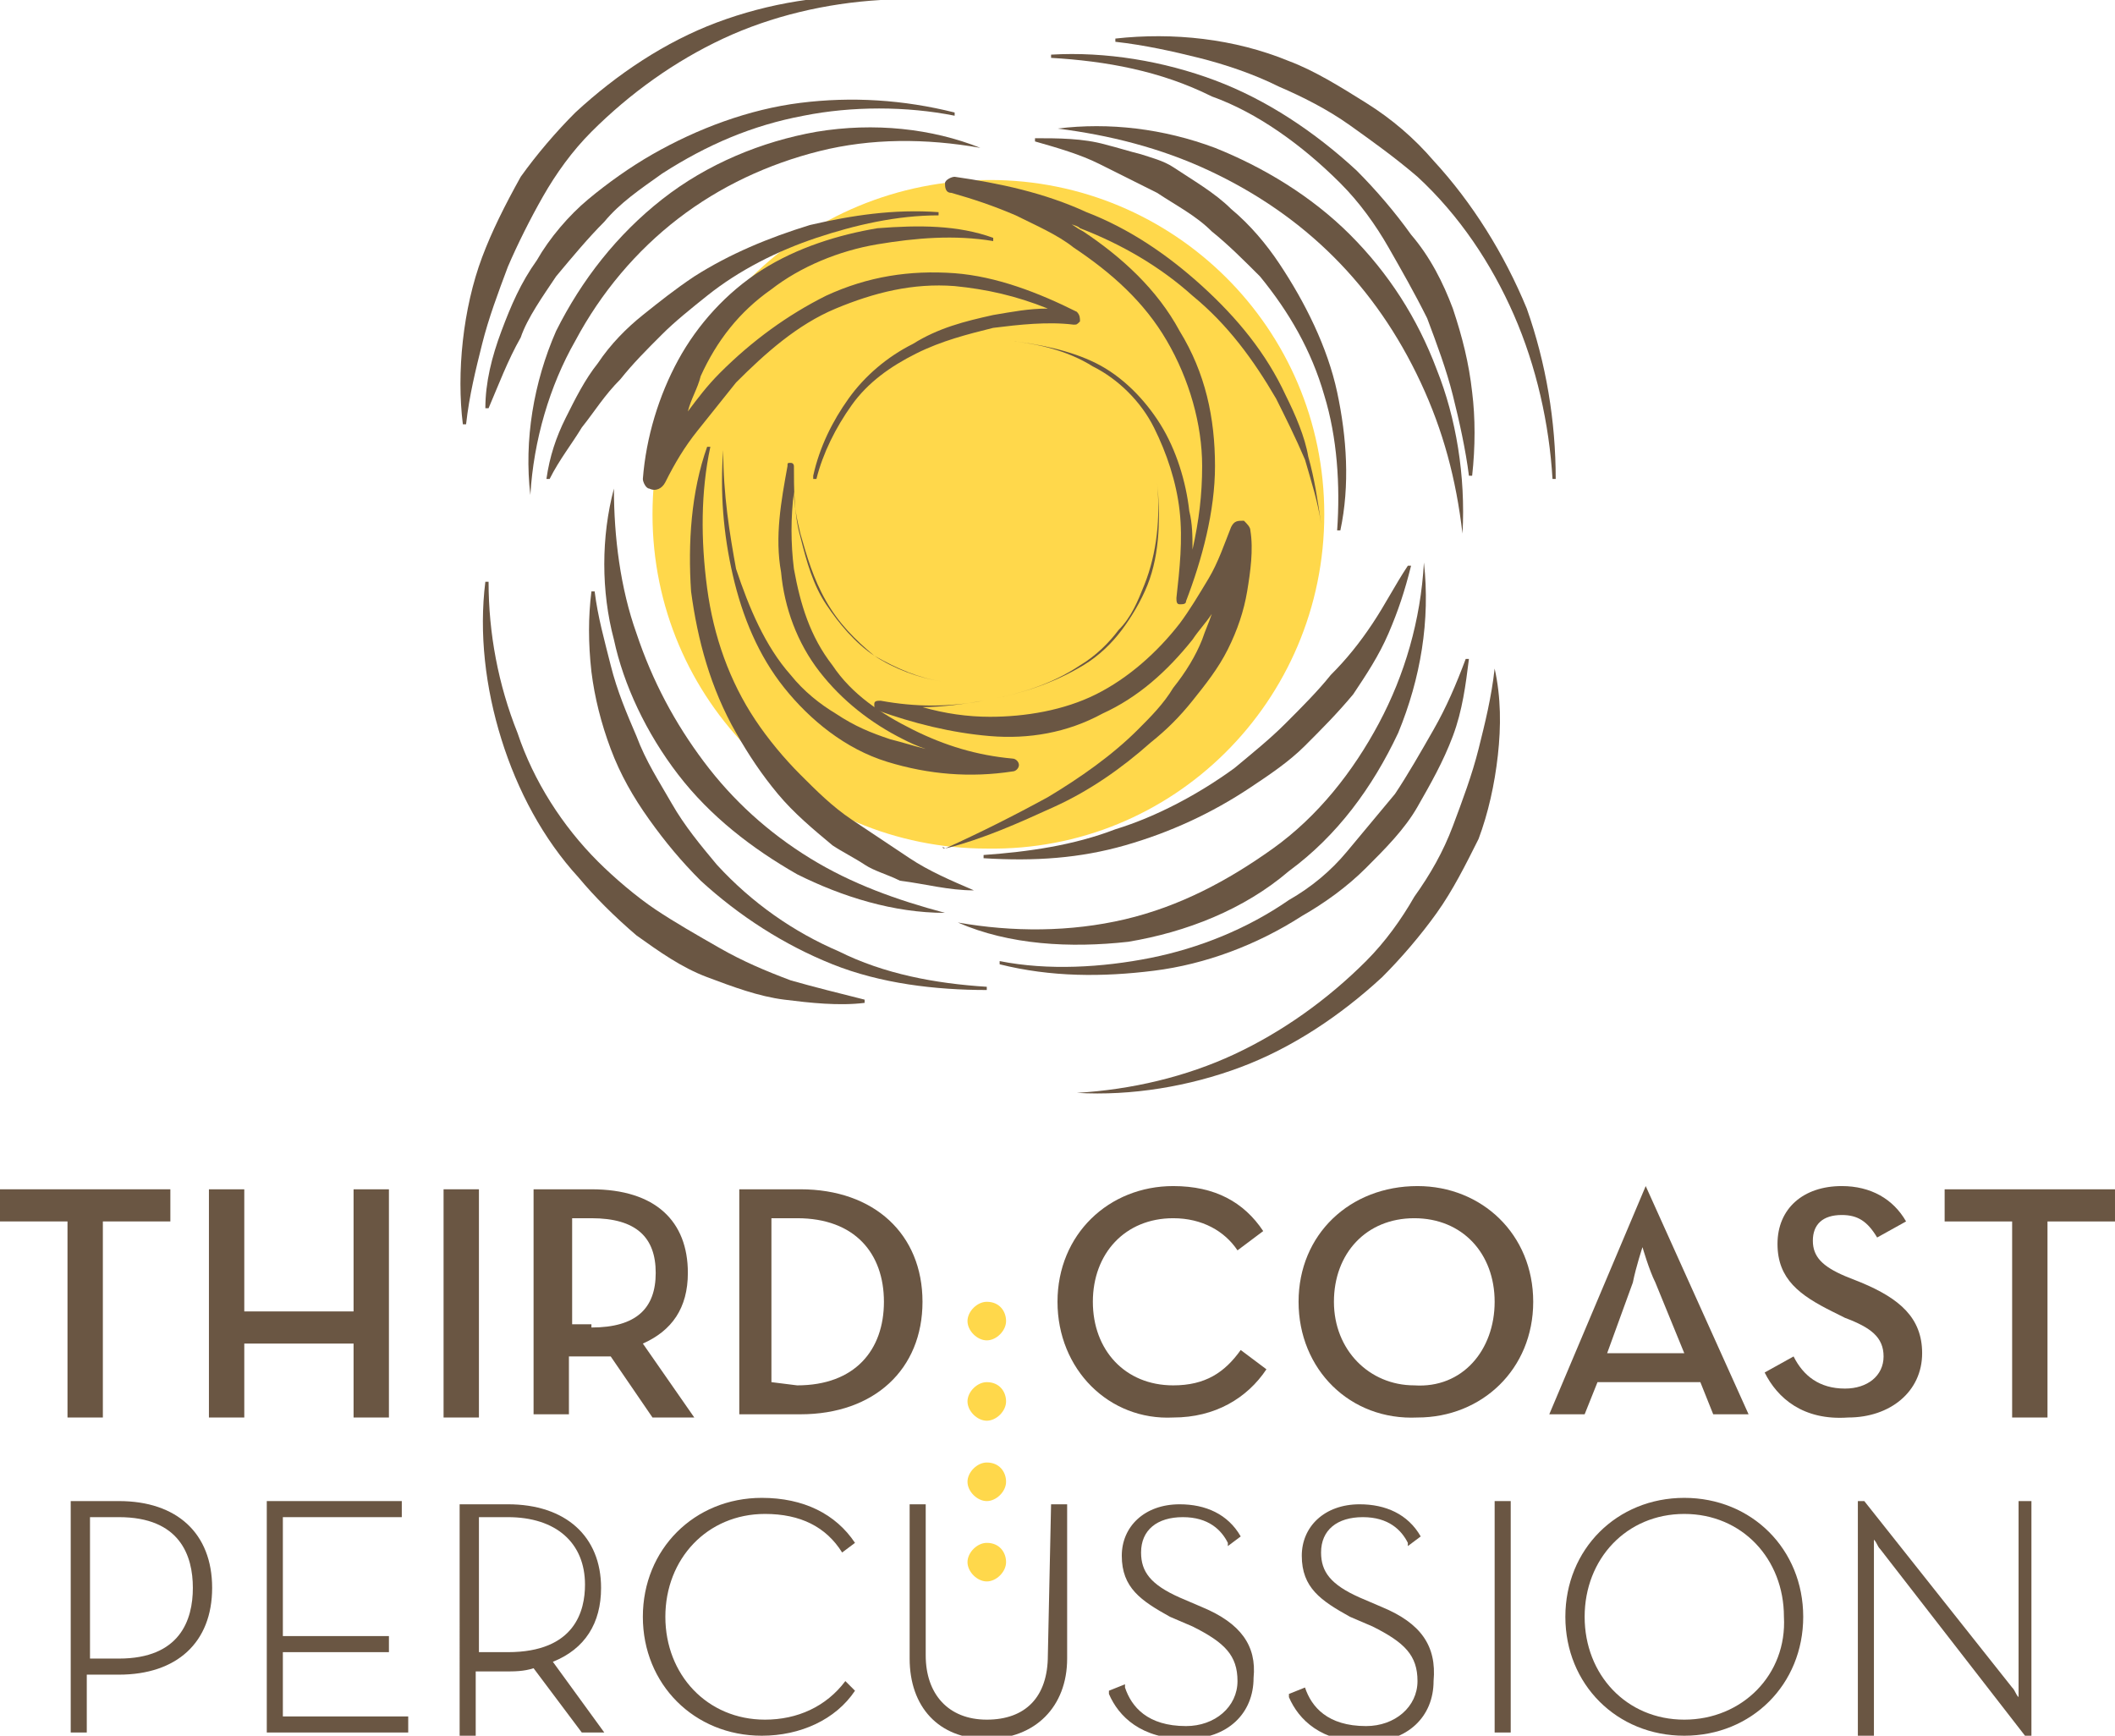 <?xml version="1.0" encoding="utf-8"?>
<!-- Generator: Adobe Illustrator 24.1.2, SVG Export Plug-In . SVG Version: 6.00 Build 0)  -->
<svg version="1.1" id="Layer_1" xmlns="http://www.w3.org/2000/svg" xmlns:xlink="http://www.w3.org/1999/xlink" x="0px" y="0px"
	 viewBox="0 0 65.8 54" style="enable-background:new 0 0 65.8 54;" xml:space="preserve">
<style type="text/css">
	.st0{fill:#FFD84B;}
	.st1{fill:#6A5643;}
</style>
<g>
	<g>
		<g>
			<path class="st0" d="M31.3,48.6c0,0.3-0.3,0.6-0.6,0.6c-0.3,0-0.6-0.3-0.6-0.6s0.3-0.6,0.6-0.6C31.1,48,31.3,48.3,31.3,48.6z"/>
			<path class="st0" d="M31.3,41.1c0,0.3-0.3,0.6-0.6,0.6c-0.3,0-0.6-0.3-0.6-0.6s0.3-0.6,0.6-0.6C31.1,40.5,31.3,40.8,31.3,41.1z"
				/>
			<path class="st0" d="M31.3,43.6c0,0.3-0.3,0.6-0.6,0.6c-0.3,0-0.6-0.3-0.6-0.6s0.3-0.6,0.6-0.6C31.1,43,31.3,43.3,31.3,43.6z"/>
			<path class="st0" d="M31.3,46.1c0,0.3-0.3,0.6-0.6,0.6c-0.3,0-0.6-0.3-0.6-0.6s0.3-0.6,0.6-0.6C31.1,45.5,31.3,45.8,31.3,46.1z"
				/>
		</g>
		<path class="st0" d="M41.2,16c0-5.8-4.7-10.4-10.4-10.4C25,5.6,20.3,10.2,20.3,16S25,26.4,30.7,26.4C36.5,26.5,41.2,21.8,41.2,16z
			"/>
	</g>
	<g>
		<g>
			<path class="st1" d="M2.1,38H0v-1h5.3v1H3.2v6.1H2.1V38z"/>
			<path class="st1" d="M6.5,37h1.1v3.8H11V37h1.1v7.1H11v-2.3H7.6v2.3H6.5V37z"/>
			<path class="st1" d="M13.8,37h1.1v7.1h-1.1V37z"/>
			<path class="st1" d="M21.6,44.1h-1.3L19,42.2c-0.2,0-0.4,0-0.6,0h-0.7V44h-1.1v-7h1.8c2,0,3,1,3,2.6c0,1.1-0.5,1.8-1.4,2.2
				L21.6,44.1z M18.4,41.3c1.4,0,2-0.6,2-1.7c0-1.1-0.6-1.7-2-1.7h-0.6v3.3h0.6V41.3z"/>
			<path class="st1" d="M23,37h1.9c2.3,0,3.8,1.4,3.8,3.5S27.2,44,24.9,44H23V37z M24.8,43.1c1.8,0,2.7-1.1,2.7-2.6
				s-0.9-2.6-2.7-2.6H24V43L24.8,43.1L24.8,43.1z"/>
			<path class="st1" d="M32.9,40.5c0-2.1,1.6-3.6,3.6-3.6c1.3,0,2.2,0.5,2.8,1.4l-0.8,0.6c-0.4-0.6-1.1-1-2-1C35,37.9,34,39,34,40.5
				s1,2.6,2.5,2.6c1,0,1.6-0.4,2.1-1.1l0.8,0.6c-0.6,0.9-1.6,1.5-2.9,1.5C34.5,44.2,32.9,42.6,32.9,40.5z"/>
			<path class="st1" d="M40.4,40.5c0-2.1,1.6-3.6,3.7-3.6c2,0,3.6,1.5,3.6,3.6s-1.6,3.6-3.6,3.6C42,44.2,40.4,42.6,40.4,40.5z
				 M46.5,40.5c0-1.5-1-2.6-2.5-2.6s-2.5,1.1-2.5,2.6s1.1,2.6,2.5,2.6C45.5,43.2,46.5,42,46.5,40.5z"/>
			<path class="st1" d="M51.2,36.9L51.2,36.9l3.2,7.1h-1.1l-0.4-1h-3.2l-0.4,1h-1.1L51.2,36.9z M52.4,42.1l-0.9-2.2
				c-0.2-0.4-0.4-1.1-0.4-1.1s-0.2,0.6-0.3,1.1L50,42.1H52.4z"/>
			<path class="st1" d="M54.9,42.7l0.9-0.5c0.3,0.6,0.8,1,1.6,1c0.7,0,1.2-0.4,1.2-1s-0.4-0.9-1.2-1.2L57,40.8c-1-0.5-1.7-1-1.7-2.1
				s0.8-1.8,2-1.8c0.9,0,1.6,0.4,2,1.1l-0.9,0.5c-0.3-0.5-0.6-0.7-1.1-0.7c-0.6,0-0.9,0.3-0.9,0.8s0.3,0.8,1,1.1l0.5,0.2
				c1.2,0.5,1.9,1.1,1.9,2.2c0,1.2-1,2-2.3,2C56.1,44.2,55.3,43.5,54.9,42.7z"/>
			<path class="st1" d="M62.6,38h-2.1v-1h5.3v1h-2.1v6.1h-1.1C62.6,44.1,62.6,38,62.6,38z"/>
		</g>
		<g>
			<path class="st1" d="M3.7,46.7H2.2v7.2h0.5v-1.8h1c1.8,0,2.9-1,2.9-2.7C6.6,47.7,5.5,46.7,3.7,46.7z M3.7,47.2
				c1.9,0,2.3,1.2,2.3,2.2s-0.4,2.2-2.3,2.2H2.8v-4.4H3.7z"/>
			<polygon class="st1" points="8.8,51.4 12.1,51.4 12.1,50.9 8.8,50.9 8.8,47.2 12.5,47.2 12.5,46.7 8.3,46.7 8.3,53.9 12.7,53.9 
				12.7,53.4 8.8,53.4 			"/>
			<path class="st1" d="M18.7,49.4c0-1.6-1.1-2.6-2.9-2.6h-1.5V54h0.5v-2h0.9c0.3,0,0.6,0,0.9-0.1l1.5,2l0,0h0.7l-1.6-2.2
				C18.2,51.3,18.7,50.5,18.7,49.4z M14.9,47.2h0.9c1.5,0,2.4,0.8,2.4,2.1c0,0.8-0.3,2.1-2.4,2.1h-0.9V47.2z"/>
			<path class="st1" d="M26.3,52.3c-0.6,0.8-1.5,1.2-2.5,1.2c-1.8,0-3.1-1.4-3.1-3.2s1.3-3.2,3.1-3.2c1.1,0,1.9,0.4,2.4,1.2l0,0
				l0.4-0.3l0,0c-0.6-0.9-1.6-1.4-2.9-1.4c-2.1,0-3.7,1.6-3.7,3.7c0,2.1,1.6,3.7,3.7,3.7c1.2,0,2.3-0.5,2.9-1.4l0,0L26.3,52.3
				L26.3,52.3z"/>
			<path class="st1" d="M32.6,51.5c0,1.3-0.7,2-1.9,2c-1.2,0-1.9-0.8-1.9-2v-4.7h-0.5v4.8c0,1.5,0.9,2.5,2.4,2.5
				c1.5,0,2.5-1,2.5-2.5v-4.8h-0.5L32.6,51.5L32.6,51.5z"/>
			<path class="st1" d="M37.4,50l-0.7-0.3c-0.9-0.4-1.2-0.8-1.2-1.4c0-0.7,0.5-1.1,1.3-1.1s1.2,0.4,1.4,0.8v0.1l0.4-0.3l0,0
				c-0.4-0.7-1.1-1-1.9-1c-1.1,0-1.8,0.7-1.8,1.6c0,1,0.6,1.4,1.5,1.9l0.7,0.3c1,0.5,1.4,0.9,1.4,1.7s-0.7,1.4-1.6,1.4
				c-1.2,0-1.7-0.6-1.9-1.2v-0.1l-0.5,0.2v0.1c0.3,0.7,1,1.4,2.4,1.4c1.3,0,2.1-0.8,2.1-1.9C39.1,51.2,38.6,50.5,37.4,50z"/>
			<path class="st1" d="M43,50l-0.7-0.3c-0.9-0.4-1.2-0.8-1.2-1.4c0-0.7,0.5-1.1,1.3-1.1s1.2,0.4,1.4,0.8v0.1l0.4-0.3l0,0
				c-0.4-0.7-1.1-1-1.9-1c-1.1,0-1.8,0.7-1.8,1.6c0,1,0.6,1.4,1.5,1.9l0.7,0.3c1,0.5,1.4,0.9,1.4,1.7s-0.7,1.4-1.6,1.4
				c-1.2,0-1.7-0.6-1.9-1.2l0,0l-0.5,0.2v0.1c0.3,0.7,1,1.4,2.4,1.4c1.3,0,2.1-0.8,2.1-1.9C44.7,51.2,44.2,50.5,43,50z"/>
			<rect x="46.5" y="46.7" class="st1" width="0.5" height="7.2"/>
			<path class="st1" d="M52.4,46.6c-2.1,0-3.7,1.6-3.7,3.7c0,2.1,1.6,3.7,3.7,3.7c2.1,0,3.7-1.6,3.7-3.7
				C56.1,48.2,54.5,46.6,52.4,46.6z M52.4,53.5c-1.8,0-3.1-1.4-3.1-3.2s1.3-3.2,3.1-3.2s3.1,1.4,3.1,3.2
				C55.6,52.1,54.2,53.5,52.4,53.5z"/>
			<path class="st1" d="M62.8,46.7v5.8c0,0.1,0,0.2,0,0.3c-0.1-0.1-0.1-0.2-0.2-0.3L58,46.7l0,0h-0.2V54h0.5v-5.8c0-0.1,0-0.2,0-0.3
				c0.1,0.1,0.1,0.2,0.2,0.3L63,54l0,0h0.2v-7.3H62.8z"/>
		</g>
		<g>
			<path class="st1" d="M44.7,11.5c-0.6-1.6-1.5-3-2.7-4.2s-2.7-2.1-4.2-2.7C36.2,4,34.5,3.8,32.9,4c1.6,0.2,3.2,0.6,4.7,1.3
				s2.8,1.6,3.9,2.7c1.1,1.1,2,2.4,2.7,3.9s1.1,3,1.3,4.7C45.6,14.8,45.3,13,44.7,11.5z"/>
			<path class="st1" d="M41.7,5.7c0.6,0.6,1.1,1.3,1.5,2s0.8,1.4,1.2,2.2c0.3,0.8,0.6,1.6,0.8,2.4c0.2,0.8,0.4,1.7,0.5,2.5h0.1
				c0.1-0.9,0.1-1.8,0-2.6c-0.1-0.9-0.3-1.7-0.6-2.6c-0.3-0.8-0.7-1.6-1.3-2.3c-0.5-0.7-1.1-1.4-1.7-2c-1.3-1.2-2.8-2.2-4.4-2.8
				c-1.6-0.6-3.4-0.9-5.1-0.8v0.1c1.7,0.1,3.4,0.4,5,1.2C39.1,3.5,40.5,4.5,41.7,5.7z"/>
			<path class="st1" d="M36,6c0.6,0.4,1.2,0.7,1.7,1.2c0.5,0.4,1,0.9,1.5,1.4c0.9,1.1,1.6,2.3,2,3.7c0.4,1.3,0.5,2.8,0.4,4.2h0.1
				c0.3-1.4,0.2-2.9-0.1-4.3s-1-2.8-1.8-4c-0.4-0.6-0.9-1.2-1.5-1.7c-0.5-0.5-1.2-0.9-1.8-1.3c-0.3-0.2-0.7-0.3-1-0.4
				c-0.4-0.1-0.7-0.2-1.1-0.3c-0.7-0.2-1.5-0.2-2.2-0.2v0.1c0.7,0.2,1.4,0.4,2,0.7C34.8,5.4,35.4,5.7,36,6z"/>
			<path class="st1" d="M40,12.3c-0.6-1.3-1.5-2.4-2.6-3.4s-2.3-1.8-3.6-2.3c-1.3-0.6-2.7-0.9-4.1-1.1l0,0c-0.1,0-0.3,0.1-0.3,0.2
				s0,0.3,0.2,0.3c0.7,0.2,1.3,0.4,2,0.7c0.6,0.3,1.3,0.6,1.8,1c1.2,0.8,2.2,1.7,2.9,2.9s1.1,2.6,1.1,3.9c0,0.9-0.1,1.7-0.3,2.6
				c0-0.4,0-0.8-0.1-1.2c-0.1-0.9-0.4-1.9-0.9-2.7s-1.2-1.5-2-1.9s-1.8-0.6-2.7-0.7l0,0l0,0c0.9,0.1,1.8,0.3,2.6,0.8
				c0.8,0.4,1.5,1.1,1.9,1.9c0.4,0.8,0.7,1.7,0.8,2.6c0.1,0.9,0,1.8-0.1,2.7l0,0c0,0.1,0,0.2,0.1,0.2s0.2,0,0.2-0.1
				c0.5-1.3,0.9-2.8,0.9-4.2c0-1.5-0.3-2.9-1.1-4.2C36,9,34.9,8,33.7,7.2c-0.2-0.1-0.3-0.2-0.5-0.3C33.3,7,33.5,7,33.6,7.1
				c1.3,0.5,2.5,1.2,3.5,2.1c1.1,0.9,1.9,2,2.6,3.2c0.3,0.6,0.6,1.2,0.9,1.9c0.2,0.7,0.4,1.3,0.5,2l0,0l0,0l0,0
				c-0.1-0.7-0.2-1.4-0.4-2.1C40.6,13.6,40.3,12.9,40,12.3z"/>
			<path class="st1" d="M27.3,7.1c-1.2,0.2-2.5,0.6-3.6,1.3s-2,1.7-2.6,2.8s-1,2.4-1.1,3.7l0,0c0,0.1,0.1,0.3,0.2,0.3
				c0.2,0.1,0.4,0,0.5-0.2c0.3-0.6,0.6-1.1,1-1.6s0.8-1,1.2-1.5c0.9-0.9,1.9-1.8,3.1-2.3s2.4-0.8,3.7-0.7c1,0.1,1.9,0.3,2.9,0.7
				c-0.6,0-1.1,0.1-1.7,0.2c-0.9,0.2-1.7,0.4-2.5,0.9c-0.8,0.4-1.5,1-2,1.7s-0.9,1.5-1.1,2.4c0,0,0,0,0,0.1c0,0,0,0,0.1,0
				c0.2-0.8,0.6-1.6,1.1-2.3s1.2-1.2,2-1.6c0.8-0.4,1.6-0.6,2.4-0.8c0.8-0.1,1.7-0.2,2.5-0.1c0.1,0,0.1,0,0.2-0.1
				c0-0.1,0-0.2-0.1-0.3c-1.2-0.6-2.5-1.1-3.8-1.2c-1.4-0.1-2.7,0.1-4,0.7c-1.2,0.6-2.3,1.4-3.3,2.4c-0.4,0.4-0.7,0.8-1,1.2
				c0.1-0.4,0.3-0.7,0.4-1.1c0.5-1.1,1.2-2,2.2-2.7c0.9-0.7,2.1-1.2,3.3-1.4c1.2-0.2,2.4-0.3,3.6-0.1l0,0l0,0c0,0,0,0,0-0.1
				C29.8,7,28.6,7,27.3,7.1z"/>
			<path class="st1" d="M22.5,14C22.5,14,22.5,14.1,22.5,14c-0.1,1.3,0,2.6,0.3,3.9s0.8,2.5,1.6,3.5c0.8,1,1.9,1.9,3.2,2.3
				c1.3,0.4,2.6,0.5,3.9,0.3l0,0c0.1,0,0.2-0.1,0.2-0.2s-0.1-0.2-0.2-0.2c-1.1-0.1-2.1-0.4-3.1-0.9s-1.9-1.1-2.5-2
				c-0.7-0.9-1-1.9-1.2-3c-0.1-0.8-0.1-1.6,0-2.4c0,0.4,0.1,0.9,0.2,1.3c0.2,0.7,0.4,1.4,0.8,2.1s0.9,1.2,1.5,1.7
				c0.6,0.4,1.4,0.7,2.1,0.8l0,0l0,0c-0.7-0.1-1.4-0.4-2.1-0.8c-0.6-0.4-1.1-1-1.5-1.6s-0.6-1.3-0.8-2.1c-0.2-0.7-0.2-1.5-0.2-2.2
				l0,0c0,0,0-0.1-0.1-0.1s-0.1,0-0.1,0.1c-0.2,1.1-0.4,2.2-0.2,3.3c0.1,1.1,0.5,2.2,1.2,3.1s1.6,1.6,2.6,2.1
				c0.2,0.1,0.4,0.2,0.7,0.3c-0.4-0.1-0.7-0.2-1.1-0.3c-0.6-0.2-1.1-0.4-1.7-0.8c-0.5-0.3-1-0.7-1.4-1.2c-0.8-0.9-1.3-2.1-1.7-3.3
				C22.7,16.6,22.5,15.4,22.5,14L22.5,14C22.6,14.1,22.5,14,22.5,14z"/>
			<path class="st1" d="M29.4,26.4c1.2-0.3,2.3-0.8,3.4-1.3c1.1-0.5,2.1-1.2,3-2c0.5-0.4,0.9-0.8,1.3-1.3c0.4-0.5,0.8-1,1.1-1.6
				s0.5-1.2,0.6-1.8c0.1-0.6,0.2-1.3,0.1-1.9l0,0c0-0.1-0.1-0.2-0.2-0.3c-0.2,0-0.3,0-0.4,0.2c-0.2,0.5-0.4,1.1-0.7,1.6
				s-0.6,1-0.9,1.4c-0.7,0.9-1.6,1.7-2.6,2.2s-2.2,0.7-3.3,0.7c-0.7,0-1.4-0.1-2.1-0.3c0.6,0,1.3-0.1,1.9-0.2
				c1.1-0.2,2.1-0.5,3.1-1.1c0.5-0.3,0.9-0.7,1.2-1.1s0.6-0.9,0.8-1.4c0.4-1,0.4-2.2,0.3-3.2l0,0l0,0c0.1,1.1,0,2.2-0.4,3.2
				c-0.2,0.5-0.4,1-0.8,1.4c-0.3,0.4-0.7,0.8-1.2,1.1c-0.9,0.6-1.9,0.9-3,1.1s-2.1,0.2-3.2,0l0,0c-0.1,0-0.2,0-0.2,0.1
				s0,0.2,0.1,0.2c1.1,0.4,2.3,0.7,3.5,0.8c1.2,0.1,2.4-0.1,3.5-0.7c1.1-0.5,2-1.3,2.8-2.3c0.2-0.3,0.4-0.5,0.6-0.8
				c-0.1,0.3-0.2,0.5-0.3,0.8c-0.2,0.5-0.5,1-0.9,1.5c-0.3,0.5-0.7,0.9-1.1,1.3c-0.8,0.8-1.8,1.5-2.8,2.1
				C31.5,25.4,30.5,25.9,29.4,26.4L29.4,26.4C29.3,26.3,29.3,26.4,29.4,26.4C29.3,26.4,29.4,26.4,29.4,26.4z"/>
			<path class="st1" d="M47.5,9.6c-0.7-1.7-1.7-3.3-2.9-4.6c-0.6-0.7-1.3-1.3-2.1-1.8s-1.6-1-2.4-1.3c-1.7-0.7-3.6-0.9-5.4-0.7v0.1
				c0.9,0.1,1.8,0.3,2.6,0.5s1.7,0.5,2.5,0.9C40.5,3,41.3,3.4,42,3.9s1.4,1,2.1,1.6c1.3,1.2,2.3,2.7,3,4.3s1.1,3.4,1.2,5.1h0.1
				C48.4,13.1,48.1,11.3,47.5,9.6z"/>
			<path class="st1" d="M35,26.3c1.4-0.4,2.7-1,3.9-1.8c0.6-0.4,1.2-0.8,1.7-1.3s1-1,1.5-1.6c0.4-0.6,0.8-1.2,1.1-1.9
				c0.3-0.7,0.5-1.3,0.7-2.1h-0.1c-0.4,0.6-0.7,1.2-1.1,1.8c-0.4,0.6-0.8,1.1-1.3,1.6c-0.4,0.5-0.9,1-1.4,1.5s-1,0.9-1.6,1.4
				c-1.1,0.8-2.4,1.5-3.7,1.9c-1.3,0.5-2.7,0.7-4.1,0.8v0.1C32.2,26.8,33.6,26.7,35,26.3z"/>
			<path class="st1" d="M35.1,29.3c1.8-0.3,3.6-1,5-2.2c1.5-1.1,2.6-2.6,3.4-4.3c0.7-1.7,1-3.5,0.8-5.3c-0.1,1.8-0.6,3.5-1.4,5
				c-0.8,1.5-1.9,2.9-3.3,3.9c-1.4,1-2.9,1.8-4.6,2.2c-1.7,0.4-3.5,0.4-5.2,0.1C31.4,29.4,33.3,29.5,35.1,29.3z"/>
			<path class="st1" d="M35.9,30.2c1.6-0.2,3.2-0.8,4.6-1.7c0.7-0.4,1.4-0.9,2-1.5s1.2-1.2,1.6-1.9c0.4-0.7,0.8-1.4,1.1-2.2
				c0.3-0.8,0.4-1.6,0.5-2.4h-0.1c-0.3,0.8-0.6,1.5-1,2.2s-0.8,1.4-1.2,2c-0.5,0.6-1,1.2-1.5,1.8c-0.5,0.6-1.1,1.1-1.8,1.5
				c-1.3,0.9-2.8,1.5-4.3,1.8s-3.2,0.4-4.7,0.1V30C32.7,30.4,34.3,30.4,35.9,30.2z"/>
			<path class="st1" d="M46.5,20.8c-0.1,0.9-0.3,1.7-0.5,2.5s-0.5,1.6-0.8,2.4s-0.7,1.5-1.2,2.2c-0.4,0.7-0.9,1.4-1.5,2
				c-1.2,1.2-2.6,2.2-4.1,2.9s-3.2,1.1-4.9,1.2l0,0c1.7,0.1,3.5-0.2,5.1-0.8s3.1-1.6,4.4-2.8c0.6-0.6,1.2-1.3,1.7-2s0.9-1.5,1.3-2.3
				c0.3-0.8,0.5-1.7,0.6-2.6C46.7,22.6,46.7,21.7,46.5,20.8L46.5,20.8z"/>
			<path class="st1" d="M25.2,7c-1.3,0.4-2.5,0.9-3.6,1.6C21,9,20.5,9.4,20,9.8c-0.5,0.4-1,0.9-1.4,1.5c-0.4,0.5-0.7,1.1-1,1.7
				c-0.3,0.6-0.5,1.2-0.6,1.9h0.1c0.3-0.6,0.7-1.1,1-1.6c0.4-0.5,0.7-1,1.2-1.5c0.4-0.5,0.8-0.9,1.3-1.4C21,10,21.5,9.6,22,9.2
				c1-0.8,2.2-1.4,3.4-1.8c1.2-0.4,2.5-0.7,3.8-0.7V6.6C27.8,6.5,26.5,6.7,25.2,7z"/>
			<path class="st1" d="M25.4,4.1c-1.7,0.3-3.4,1-4.8,2.1c-1.4,1.1-2.5,2.5-3.3,4.1c-0.7,1.6-1,3.4-0.8,5.1c0.1-1.7,0.6-3.4,1.4-4.8
				c0.8-1.5,1.9-2.8,3.2-3.8c1.3-1,2.8-1.7,4.4-2.1s3.3-0.4,5-0.1C29,4,27.2,3.8,25.4,4.1z"/>
			<path class="st1" d="M17.3,8.6c0.5-0.6,1-1.2,1.5-1.7c0.5-0.6,1.1-1,1.8-1.5C22,4.5,23.4,3.9,25,3.6c1.5-0.3,3.2-0.3,4.7,0V3.5
				c-1.6-0.4-3.2-0.5-4.8-0.3c-1.6,0.2-3.2,0.8-4.6,1.6c-0.7,0.4-1.4,0.9-2,1.4s-1.2,1.2-1.6,1.9c-0.5,0.7-0.8,1.4-1.1,2.2
				s-0.5,1.6-0.5,2.4h0.1c0.3-0.7,0.6-1.5,1-2.2C16.4,9.9,16.9,9.2,17.3,8.6z"/>
			<path class="st1" d="M16.9,6.1c0.4-0.7,0.9-1.4,1.5-2c1.2-1.2,2.6-2.2,4.1-2.9s3.2-1.1,4.9-1.2v-0.1c-1.7-0.1-3.5,0.2-5.1,0.8
				s-3.1,1.6-4.4,2.8c-0.6,0.6-1.2,1.3-1.7,2C15.7,6.4,15.3,7.2,15,8s-0.5,1.7-0.6,2.6c-0.1,0.9-0.1,1.8,0,2.6h0.1
				c0.1-0.9,0.3-1.7,0.5-2.5s0.5-1.6,0.8-2.4C16.1,7.6,16.5,6.8,16.9,6.1z"/>
			<path class="st1" d="M21.1,24.1c1,1.3,2.3,2.3,3.7,3.1c1.4,0.7,3,1.2,4.6,1.2c-1.5-0.4-2.9-0.9-4.2-1.7c-1.3-0.8-2.4-1.8-3.3-3
				s-1.6-2.5-2.1-4c-0.5-1.4-0.7-3-0.7-4.5c-0.4,1.5-0.4,3.2,0,4.7C19.4,21.3,20.1,22.8,21.1,24.1z"/>
			<path class="st1" d="M22.3,26.9c-0.5-0.6-1-1.2-1.4-1.9c-0.4-0.7-0.8-1.3-1.1-2.1c-0.3-0.7-0.6-1.4-0.8-2.2
				c-0.2-0.8-0.4-1.5-0.5-2.3h-0.1c-0.1,0.8-0.1,1.6,0,2.5c0.1,0.8,0.3,1.6,0.6,2.4c0.3,0.8,0.7,1.5,1.2,2.2s1,1.3,1.6,1.9
				c1.2,1.1,2.6,2,4.1,2.6s3.2,0.8,4.8,0.8v-0.1c-1.6-0.1-3.2-0.4-4.6-1.1C24.7,29,23.4,28.1,22.3,26.9z"/>
			<path class="st1" d="M30.3,27.7c-0.7-0.3-1.4-0.6-2-1s-1.2-0.8-1.8-1.2c-0.6-0.4-1.1-0.9-1.6-1.4s-1-1.1-1.4-1.7
				c-0.8-1.2-1.3-2.6-1.5-4.1s-0.2-3,0.1-4.4H22c-0.5,1.4-0.6,3-0.5,4.5c0.2,1.5,0.6,3,1.4,4.4c0.4,0.7,0.8,1.3,1.3,1.9
				s1.1,1.1,1.7,1.6c0.3,0.2,0.7,0.4,1,0.6s0.7,0.3,1.1,0.5C28.8,27.5,29.5,27.7,30.3,27.7L30.3,27.7z"/>
			<path class="st1" d="M22.4,29.5c-0.7-0.4-1.4-0.8-2-1.2c-0.6-0.4-1.3-1-1.8-1.5c-1.1-1.1-2-2.5-2.5-4c-0.6-1.5-0.9-3.1-0.9-4.7
				h-0.1c-0.2,1.6,0,3.3,0.5,4.9s1.3,3.1,2.4,4.3c0.5,0.6,1.1,1.2,1.8,1.8c0.7,0.5,1.4,1,2.2,1.3c0.8,0.3,1.6,0.6,2.4,0.7
				s1.7,0.2,2.5,0.1v-0.1c-0.8-0.2-1.6-0.4-2.3-0.6C23.8,30.2,23.1,29.9,22.4,29.5z"/>
		</g>
	</g>
</g>
</svg>

